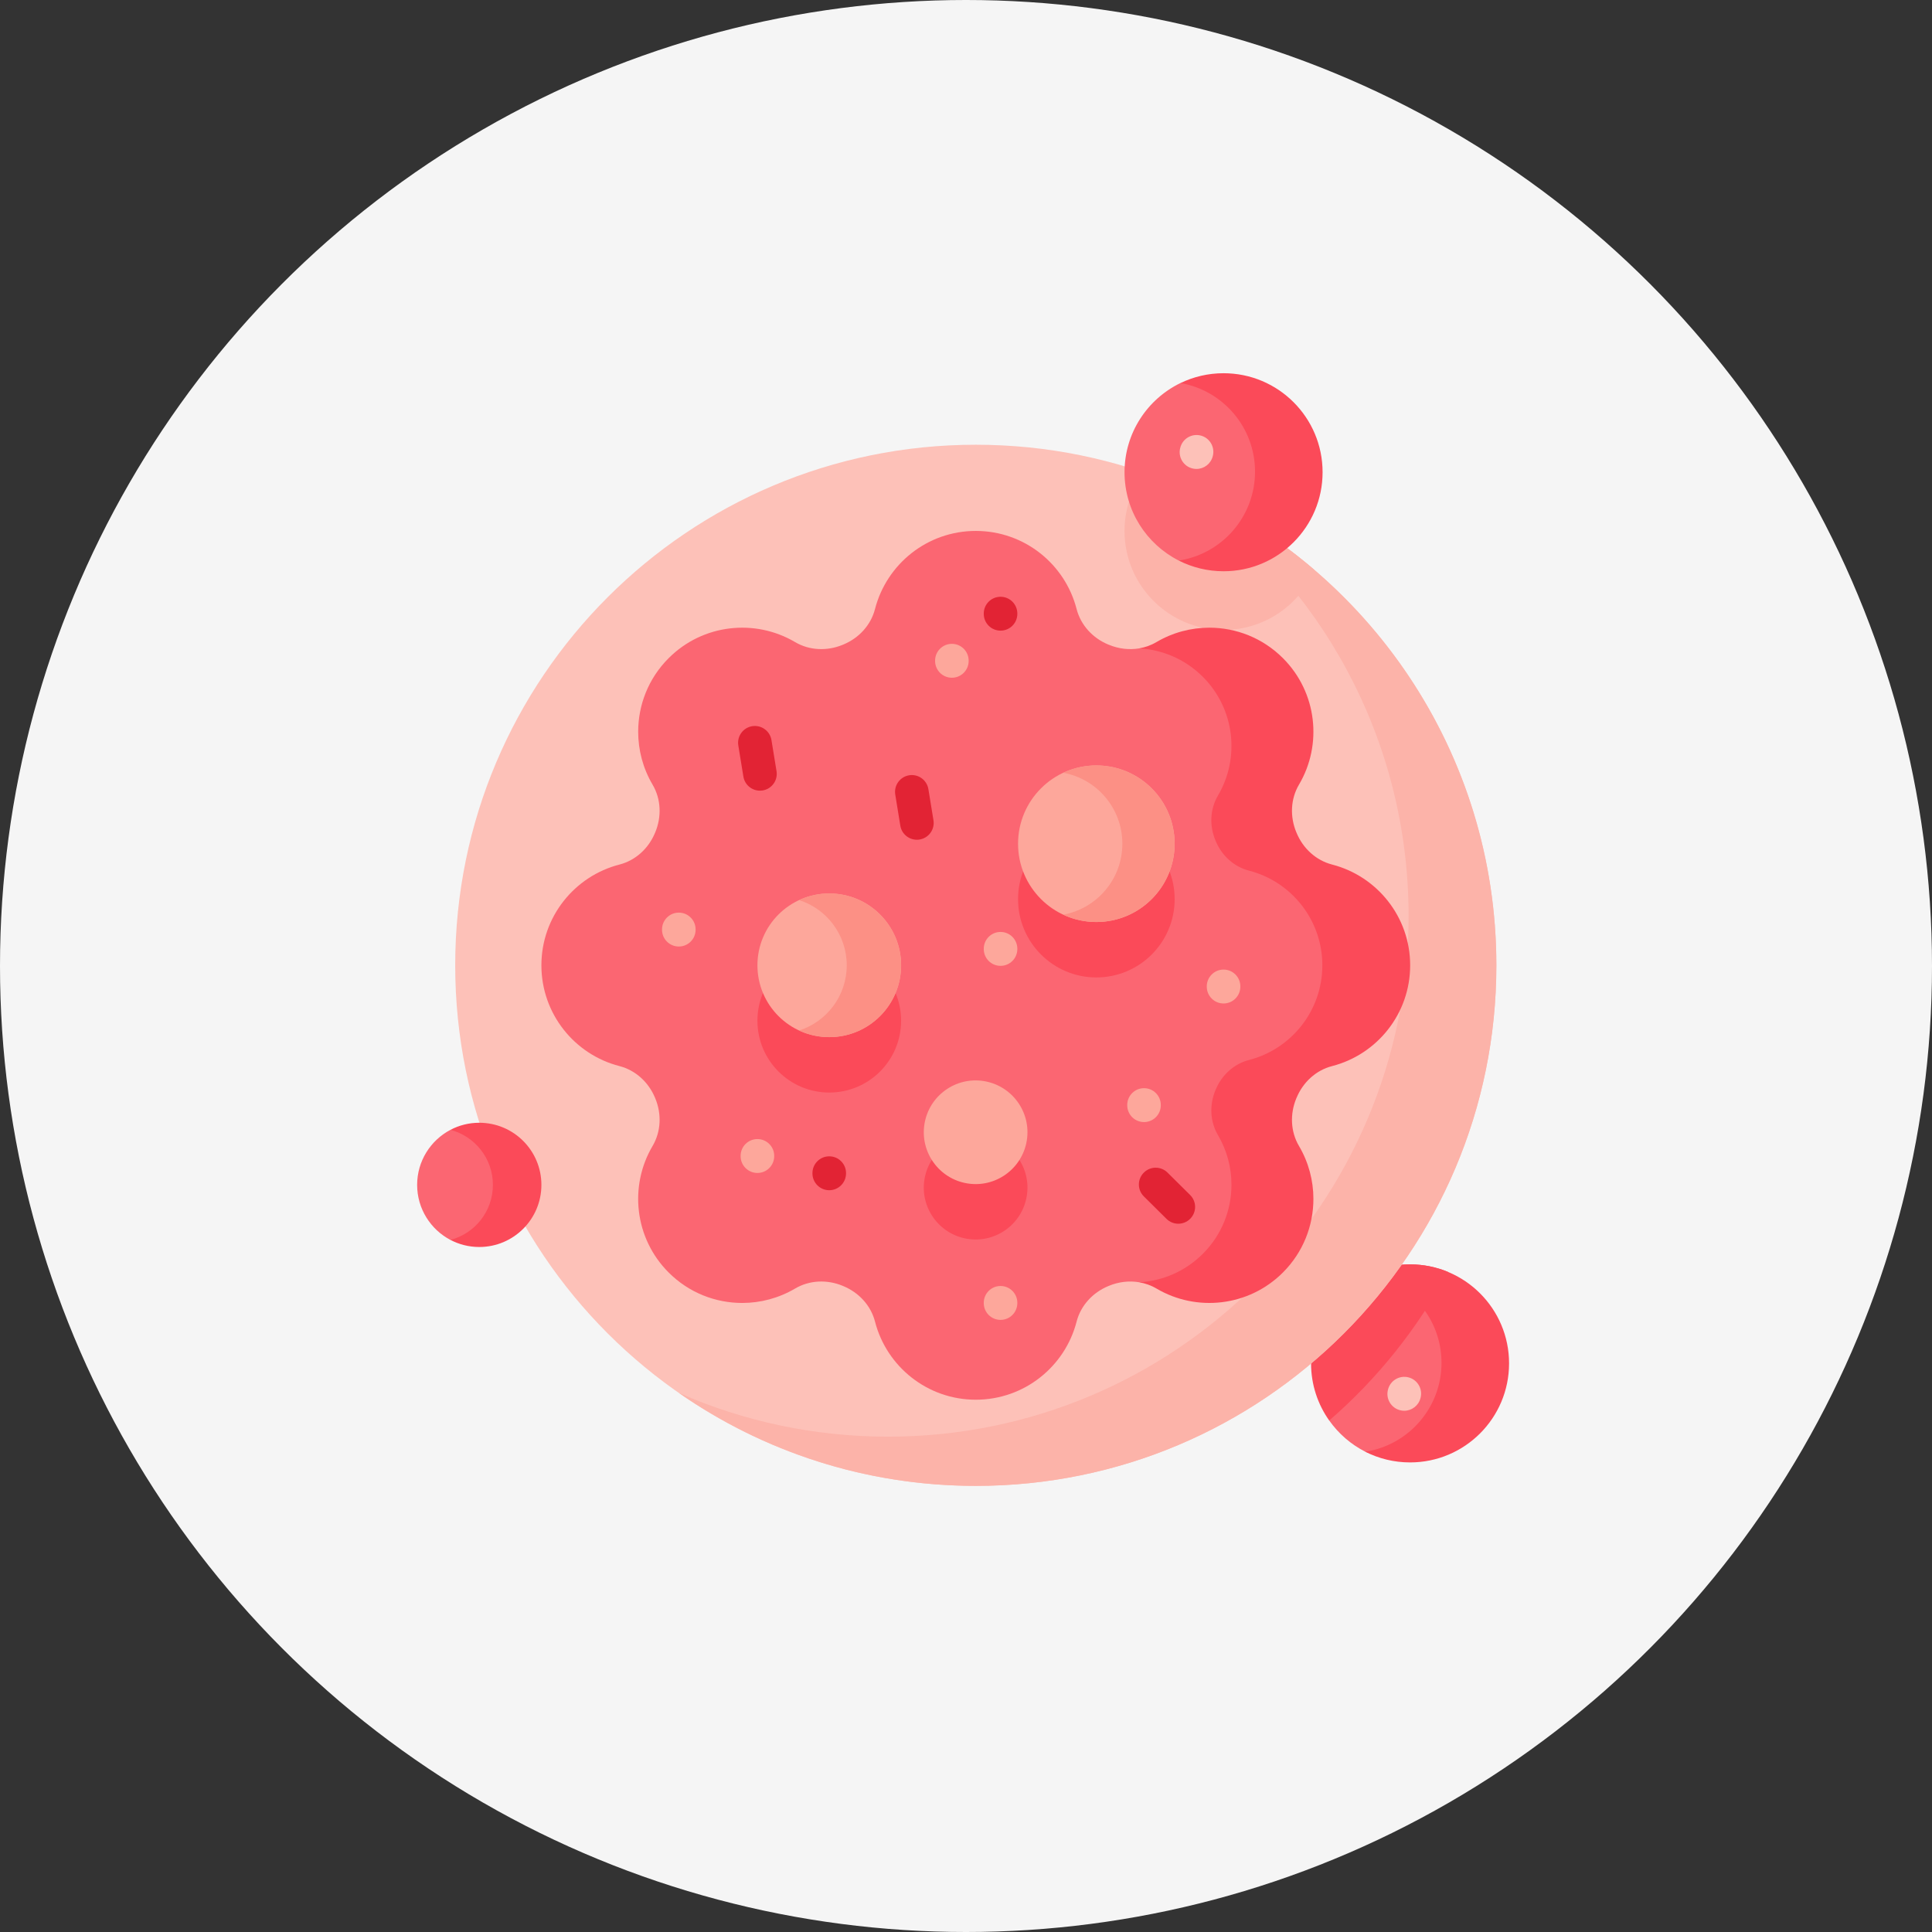 <svg xmlns="http://www.w3.org/2000/svg" width="88" height="88" viewBox="0 0 88 88" fill="none"><rect x="0" y="0" width="88" height="88" fill="#333333" stroke="none"/><circle cx="44" cy="44" r="44" fill="#F5F5F5"></circle><path d="M66.423 65.079C64.666 67.017 62.408 66.209 62.203 66.131H62.202C61.539 65.797 60.97 65.304 60.545 64.702L61.017 62.567C61.017 62.567 63.194 58.31 65.155 58.574C67.115 58.839 68.264 63.045 66.423 65.079Z" fill="#FB6672"></path><path d="M65.951 57.933C65.42 57.713 64.838 57.591 64.227 57.591C61.736 57.591 59.717 59.61 59.717 62.101C59.717 63.07 60.024 63.968 60.544 64.703C62.735 62.804 64.574 60.511 65.951 57.933Z" fill="#FB4A59"></path><path d="M68.736 62.1C68.736 64.592 66.717 66.611 64.226 66.611C63.491 66.611 62.798 66.435 62.185 66.124C64.152 65.824 65.659 64.125 65.659 62.074C65.659 60.051 64.193 58.371 62.265 58.038C62.858 57.751 63.523 57.591 64.226 57.591C66.717 57.591 68.736 59.609 68.736 62.1Z" fill="#FB4A59"></path><path d="M63.961 64.258C63.897 64.258 63.832 64.25 63.767 64.233C63.358 64.126 63.114 63.708 63.22 63.3L63.224 63.284C63.331 62.876 63.749 62.631 64.158 62.738C64.566 62.845 64.811 63.263 64.704 63.671L64.7 63.687C64.61 64.03 64.3 64.258 63.961 64.258Z" fill="#FDC1B8"></path><path d="M44.446 67.68C57.541 67.68 68.157 57.064 68.157 43.968C68.157 30.873 57.541 20.257 44.446 20.257C31.35 20.257 20.734 30.873 20.734 43.968C20.734 57.064 31.35 67.68 44.446 67.68Z" fill="#FDC1B8"></path><path d="M52.093 21.518C51.545 22.264 51.221 23.185 51.221 24.183C51.221 26.673 53.24 28.693 55.731 28.693C57.589 28.693 59.184 27.569 59.875 25.964C57.611 24.022 54.977 22.5 52.093 21.518Z" fill="#FCB3A9"></path><path d="M53.975 22.251C60.13 26.534 64.16 33.659 64.16 41.726C64.16 54.822 53.544 65.438 40.448 65.438C37.059 65.438 33.836 64.725 30.92 63.444C34.757 66.113 39.418 67.68 44.447 67.68C57.542 67.68 68.158 57.064 68.158 43.968C68.158 34.262 62.326 25.92 53.975 22.251Z" fill="#FCB3A9"></path><path d="M62.192 43.46L61.428 46.011L58.367 48.817L56.497 54.214V57.593L54.126 58.576L51.891 58.406C51.431 58.327 50.95 58.385 50.507 58.569C50.498 58.573 50.489 58.576 50.48 58.58C49.776 58.872 49.227 59.461 49.037 60.2C48.774 61.223 48.178 62.111 47.372 62.744C46.566 63.377 45.551 63.755 44.446 63.755C42.238 63.755 40.383 62.244 39.856 60.199C39.666 59.461 39.118 58.872 38.412 58.58C38.404 58.576 38.395 58.573 38.386 58.569C37.68 58.275 36.874 58.303 36.215 58.692C35.474 59.129 34.641 59.348 33.806 59.348C32.594 59.348 31.381 58.886 30.456 57.96C28.894 56.398 28.65 54.019 29.723 52.2C30.112 51.542 30.141 50.735 29.847 50.029C29.843 50.02 29.84 50.012 29.836 50.003C29.544 49.298 28.955 48.75 28.216 48.559C27.193 48.296 26.304 47.701 25.672 46.896C25.038 46.09 24.66 45.073 24.66 43.969C24.66 41.76 26.172 39.904 28.216 39.379C28.955 39.189 29.544 38.64 29.836 37.934C29.84 37.927 29.843 37.918 29.847 37.909C30.141 37.203 30.112 36.396 29.723 35.737C29.286 34.997 29.068 34.163 29.068 33.33C29.068 32.116 29.53 30.904 30.456 29.978C32.018 28.416 34.397 28.173 36.215 29.246C36.874 29.635 37.68 29.662 38.386 29.369C38.395 29.365 38.404 29.361 38.412 29.358C39.118 29.067 39.666 28.478 39.856 27.738C40.12 26.717 40.715 25.828 41.52 25.194C42.326 24.561 43.342 24.183 44.446 24.183C46.656 24.183 48.511 25.693 49.037 27.738C49.227 28.477 49.776 29.067 50.48 29.358C50.489 29.361 50.498 29.365 50.507 29.368C50.95 29.553 51.434 29.611 51.895 29.532H56.295L58.062 34.541L57.251 38.431L62.192 43.46Z" fill="#FB6672"></path><path d="M49.937 44.521C51.907 44.521 53.504 42.924 53.504 40.955C53.504 38.985 51.907 37.389 49.937 37.389C47.968 37.389 46.371 38.985 46.371 40.955C46.371 42.924 47.968 44.521 49.937 44.521Z" fill="#FB4A59"></path><path d="M37.772 49.764C39.579 49.764 41.044 48.3 41.044 46.492C41.044 44.685 39.579 43.221 37.772 43.221C35.965 43.221 34.5 44.685 34.5 46.492C34.5 48.3 35.965 49.764 37.772 49.764Z" fill="#FB4A59"></path><path d="M46.769 54.474C46.978 53.187 46.103 51.974 44.816 51.766C43.529 51.557 42.317 52.431 42.108 53.718C41.9 55.005 42.774 56.218 44.061 56.427C45.348 56.635 46.56 55.761 46.769 54.474Z" fill="#FB4A59"></path><path d="M64.231 43.969C64.231 46.178 62.721 48.033 60.676 48.559C59.937 48.749 59.348 49.298 59.057 50.003C59.053 50.012 59.048 50.02 59.045 50.029C58.752 50.736 58.779 51.542 59.168 52.2C59.605 52.941 59.824 53.775 59.824 54.608C59.824 55.822 59.361 57.034 58.436 57.96C56.874 59.521 54.494 59.765 52.677 58.692C52.431 58.546 52.164 58.453 51.889 58.406C52.944 58.347 53.982 57.915 54.788 57.109C55.657 56.241 56.092 55.101 56.092 53.962C56.092 53.178 55.886 52.396 55.476 51.701C55.111 51.082 55.085 50.324 55.36 49.661C55.364 49.653 55.367 49.645 55.371 49.636C55.644 48.974 56.198 48.459 56.893 48.28C58.812 47.786 60.231 46.043 60.231 43.969C60.231 42.932 59.876 41.977 59.282 41.221C58.687 40.464 57.852 39.904 56.893 39.657C56.198 39.479 55.644 38.964 55.371 38.302C55.367 38.293 55.364 38.285 55.36 38.276C55.085 37.614 55.111 36.856 55.476 36.237C56.484 34.53 56.254 32.295 54.788 30.828C53.982 30.023 52.944 29.59 51.889 29.532C52.164 29.485 52.431 29.391 52.677 29.245C53.417 28.808 54.25 28.59 55.085 28.59C56.297 28.59 57.511 29.053 58.436 29.978C59.997 31.54 60.242 33.919 59.168 35.737C58.779 36.396 58.752 37.202 59.045 37.908C59.048 37.918 59.053 37.926 59.057 37.935C59.348 38.639 59.937 39.188 60.676 39.379C61.698 39.642 62.587 40.238 63.22 41.043C63.854 41.849 64.231 42.864 64.231 43.969Z" fill="#FB4A59"></path><path d="M49.937 41.997C51.907 41.997 53.504 40.4 53.504 38.431C53.504 36.461 51.907 34.864 49.937 34.864C47.968 34.864 46.371 36.461 46.371 38.431C46.371 40.4 47.968 41.997 49.937 41.997Z" fill="#FDA79B"></path><path d="M53.502 38.43C53.502 40.4 51.906 41.996 49.936 41.996C49.397 41.996 48.886 41.877 48.428 41.662C49.96 41.383 51.122 40.043 51.122 38.43C51.122 36.818 49.961 35.477 48.429 35.198C48.887 34.984 49.398 34.864 49.936 34.864C51.906 34.864 53.502 36.46 53.502 38.43Z" fill="#FC9085"></path><path d="M23.497 54.101C23.497 56.804 20.517 56.477 20.517 56.477C19.616 56.003 19 55.059 19 53.97C19 52.882 19.616 51.936 20.517 51.463C20.517 51.463 23.497 51.398 23.497 54.101Z" fill="#FB6672"></path><path d="M24.66 53.969C24.66 55.532 23.393 56.799 21.83 56.799C21.357 56.799 20.91 56.683 20.518 56.476C21.63 56.184 22.451 55.174 22.451 53.969C22.451 52.765 21.63 51.755 20.518 51.463C20.91 51.256 21.357 51.14 21.83 51.14C23.393 51.14 24.66 52.406 24.66 53.969Z" fill="#FB4A59"></path><path d="M37.772 47.24C39.579 47.24 41.044 45.775 41.044 43.968C41.044 42.161 39.579 40.696 37.772 40.696C35.965 40.696 34.5 42.161 34.5 43.968C34.5 45.775 35.965 47.24 37.772 47.24Z" fill="#FDA79B"></path><path d="M41.045 43.969C41.045 45.775 39.58 47.24 37.773 47.24C37.282 47.24 36.816 47.132 36.398 46.938C37.657 46.537 38.568 45.359 38.568 43.969C38.568 42.578 37.657 41.399 36.398 40.998C36.816 40.804 37.282 40.696 37.773 40.696C39.58 40.696 41.045 42.161 41.045 43.969Z" fill="#FC9085"></path><path d="M46.769 51.95C46.978 50.663 46.103 49.451 44.816 49.242C43.529 49.034 42.317 49.908 42.108 51.195C41.9 52.482 42.774 53.694 44.061 53.903C45.348 54.112 46.56 53.237 46.769 51.95Z" fill="#FDA79B"></path><path d="M34.499 53.427C34.077 53.427 33.734 53.084 33.734 52.662V52.648C33.734 52.225 34.077 51.883 34.499 51.883C34.922 51.883 35.264 52.225 35.264 52.648V52.662C35.264 53.084 34.922 53.427 34.499 53.427Z" fill="#FDA79B"></path><path d="M43.357 30.87C42.934 30.87 42.592 30.527 42.592 30.105V30.091C42.592 29.669 42.934 29.326 43.357 29.326C43.779 29.326 44.121 29.669 44.121 30.091V30.105C44.121 30.527 43.779 30.87 43.357 30.87Z" fill="#FDA79B"></path><path d="M45.573 60.119C45.151 60.119 44.809 59.777 44.809 59.354V59.34C44.809 58.918 45.151 58.575 45.573 58.575C45.996 58.575 46.338 58.918 46.338 59.34V59.354C46.338 59.776 45.996 60.119 45.573 60.119Z" fill="#FDA79B"></path><path d="M55.732 45.707C55.309 45.707 54.967 45.364 54.967 44.942V44.928C54.967 44.506 55.309 44.163 55.732 44.163C56.154 44.163 56.496 44.505 56.496 44.928V44.942C56.496 45.364 56.154 45.707 55.732 45.707Z" fill="#FDA79B"></path><path d="M45.573 43.993C45.151 43.993 44.809 43.651 44.809 43.228V43.214C44.809 42.792 45.151 42.449 45.573 42.449C45.996 42.449 46.338 42.792 46.338 43.214V43.228C46.338 43.651 45.996 43.993 45.573 43.993Z" fill="#FDA79B"></path><path d="M30.919 43.113C30.497 43.113 30.154 42.771 30.154 42.348V42.334C30.154 41.912 30.497 41.569 30.919 41.569C31.342 41.569 31.684 41.912 31.684 42.334V42.348C31.684 42.771 31.341 43.113 30.919 43.113Z" fill="#FDA79B"></path><path d="M45.573 28.725C45.151 28.725 44.809 28.383 44.809 27.96V27.947C44.809 27.524 45.151 27.182 45.573 27.182C45.996 27.182 46.338 27.524 46.338 27.947V27.96C46.338 28.383 45.996 28.725 45.573 28.725Z" fill="#E22334"></path><path d="M52.109 51.109C51.686 51.109 51.344 50.767 51.344 50.344V50.33C51.344 49.908 51.686 49.565 52.109 49.565C52.531 49.565 52.873 49.908 52.873 50.33V50.344C52.873 50.767 52.531 51.109 52.109 51.109Z" fill="#FDA79B"></path><path d="M37.771 54.213C37.348 54.213 37.006 53.87 37.006 53.448V53.434C37.006 53.011 37.348 52.669 37.771 52.669C38.193 52.669 38.536 53.011 38.536 53.434V53.448C38.535 53.87 38.193 54.213 37.771 54.213Z" fill="#E22334"></path><path d="M41.762 38.249C41.394 38.249 41.069 37.983 41.008 37.607L40.778 36.191C40.71 35.774 40.993 35.381 41.41 35.313C41.826 35.245 42.219 35.528 42.287 35.945L42.518 37.361C42.586 37.778 42.303 38.171 41.886 38.239C41.845 38.246 41.803 38.249 41.762 38.249Z" fill="#E22334"></path><path d="M34.614 36.014C34.246 36.014 33.921 35.747 33.86 35.372L33.629 33.955C33.561 33.538 33.844 33.145 34.261 33.077C34.677 33.01 35.071 33.292 35.139 33.709L35.37 35.126C35.438 35.543 35.155 35.936 34.738 36.004C34.696 36.01 34.655 36.014 34.614 36.014Z" fill="#E22334"></path><path d="M53.67 55.739C53.476 55.739 53.281 55.665 53.132 55.517L52.101 54.495C51.801 54.198 51.799 53.714 52.097 53.414C52.394 53.114 52.878 53.112 53.178 53.409L54.209 54.431C54.509 54.728 54.511 55.212 54.213 55.513C54.064 55.663 53.867 55.739 53.67 55.739Z" fill="#E22334"></path><path d="M58.605 21.359C58.605 26.053 53.779 25.542 53.691 25.532H53.69C52.224 24.788 51.221 23.266 51.221 21.509C51.221 19.721 52.262 18.176 53.77 17.446C53.77 17.446 58.605 16.623 58.605 21.359Z" fill="#FB6672"></path><path d="M60.242 21.509C60.242 24.001 58.223 26.02 55.732 26.02C54.997 26.02 54.304 25.844 53.691 25.533C55.657 25.233 57.165 23.534 57.165 21.483C57.165 19.46 55.699 17.78 53.771 17.448C54.364 17.16 55.029 17 55.732 17C58.223 17 60.242 19.018 60.242 21.509Z" fill="#FB4A59"></path><path d="M54.498 21.36C54.435 21.36 54.37 21.352 54.306 21.335C53.897 21.23 53.651 20.812 53.757 20.404L53.761 20.388C53.866 19.979 54.284 19.733 54.693 19.839C55.102 19.944 55.347 20.362 55.242 20.771L55.238 20.786C55.149 21.131 54.838 21.36 54.498 21.36Z" fill="#FDC1B8"></path></svg>